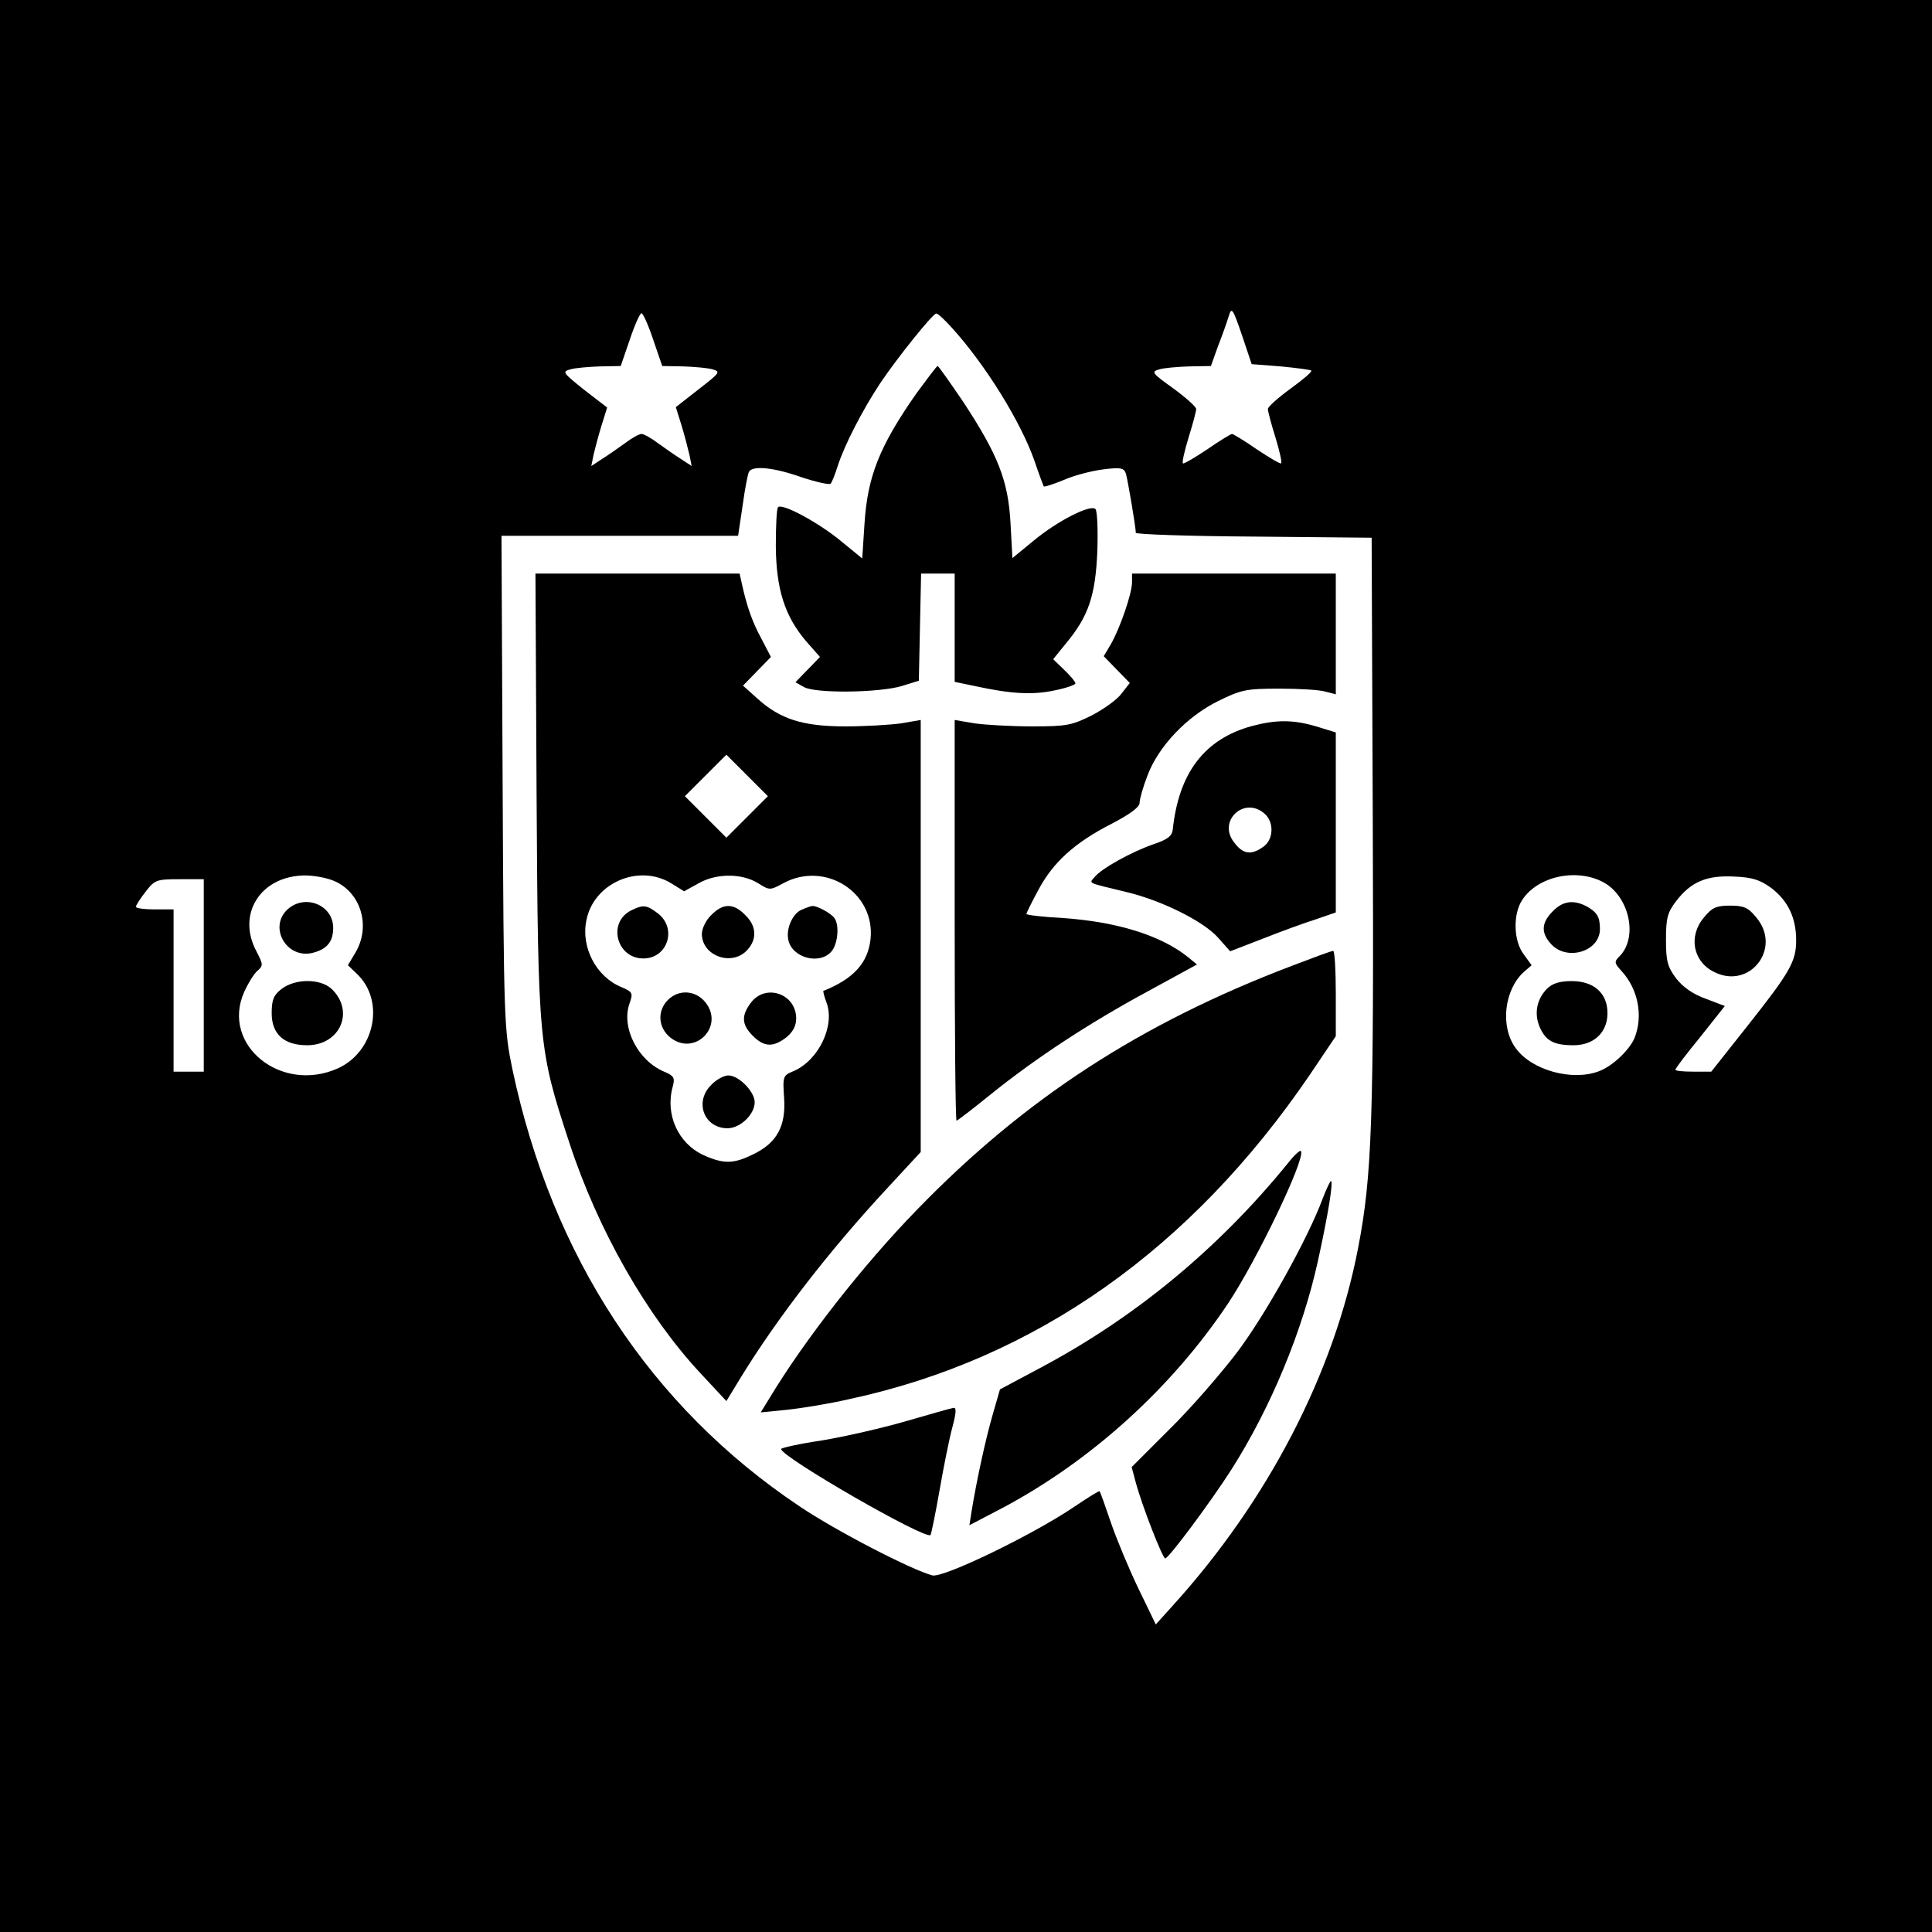 <?xml version="1.0" standalone="no"?>
<!DOCTYPE svg PUBLIC "-//W3C//DTD SVG 20010904//EN"
 "http://www.w3.org/TR/2001/REC-SVG-20010904/DTD/svg10.dtd">
<svg version="1.0" xmlns="http://www.w3.org/2000/svg"
 width="512pt" height="512pt" viewBox="0 0 512 512"
 preserveAspectRatio="xMidYMid meet">
<g transform="translate(0,512) scale(0.1,-0.1)"
fill="#000000" stroke="none">
<path d="M0 2560 l0 -2560 2560 0 2560 0 0 2560 0 2560 -2560 0 -2560 0 0
-2560z m3294 1664 l23 -69 77 -6 c42 -4 79 -9 81 -11 3 -3 -22 -24 -55 -48
-33 -24 -60 -48 -60 -54 0 -6 9 -40 20 -75 11 -36 18 -67 15 -69 -2 -2 -31 15
-64 37 -33 23 -63 41 -66 41 -3 0 -33 -18 -66 -41 -33 -22 -62 -39 -64 -37 -3
2 4 33 15 69 11 35 20 69 20 75 0 6 -27 30 -61 55 -56 40 -59 44 -37 50 12 4
49 7 80 8 l57 1 19 53 c11 28 23 62 27 75 9 31 11 28 39 -54z m-1563 -4 l24
-70 55 -1 c30 -1 66 -4 79 -8 21 -6 19 -9 -38 -53 l-60 -47 15 -48 c8 -26 17
-61 21 -78 l6 -30 -29 19 c-16 10 -43 29 -61 42 -17 13 -37 24 -43 24 -6 0
-26 -11 -43 -24 -18 -13 -45 -32 -61 -42 l-29 -19 6 30 c4 17 13 51 21 77 l15
48 -61 47 c-56 45 -59 48 -37 54 13 4 49 7 79 8 l55 1 24 70 c13 39 27 70 31
70 4 0 18 -31 31 -70z m791 32 c90 -99 183 -250 219 -352 12 -36 24 -67 25
-69 2 -2 26 6 53 17 27 12 73 24 104 28 48 6 56 4 61 -12 5 -18 26 -141 26
-156 0 -4 141 -9 313 -10 l312 -3 3 -755 c3 -790 -2 -937 -39 -1128 -64 -332
-239 -669 -491 -947 l-45 -50 -46 95 c-25 52 -58 131 -73 175 -15 44 -28 81
-30 83 -1 2 -33 -18 -70 -43 -110 -74 -344 -187 -373 -180 -54 14 -254 117
-352 183 -395 264 -656 662 -761 1158 -22 106 -23 125 -26 762 l-3 652 314 0
313 0 12 80 c6 45 14 85 17 90 10 17 67 11 140 -15 39 -13 73 -20 76 -17 4 4
12 25 19 47 18 56 66 149 113 220 45 67 139 184 148 184 4 1 22 -16 41 -37z
m-1638 -1466 c73 -30 100 -122 57 -192 l-19 -32 23 -22 c76 -71 49 -206 -49
-251 -151 -68 -311 62 -249 202 11 24 27 50 36 57 15 13 14 17 -3 50 -54 100
11 201 128 202 23 0 57 -6 76 -14z m3365 -4 c67 -36 92 -141 46 -193 -18 -18
-18 -20 2 -42 44 -48 58 -118 35 -177 -13 -32 -59 -76 -95 -89 -71 -27 -178 3
-220 61 -42 57 -31 154 21 202 l21 18 -21 29 c-27 35 -29 106 -4 144 41 63
144 85 215 47z m446 -16 c44 -34 65 -79 65 -138 0 -56 -16 -84 -130 -228 l-95
-120 -47 0 c-27 0 -48 2 -48 5 0 4 30 43 66 87 l65 82 -50 19 c-34 12 -61 31
-79 54 -23 31 -27 46 -27 103 0 57 4 72 27 102 39 51 81 69 154 65 49 -2 69
-9 99 -31z m-4155 -231 l0 -255 -40 0 -40 0 0 215 0 215 -50 0 c-27 0 -50 3
-50 7 0 3 11 21 26 40 24 31 28 33 90 33 l64 0 0 -255z"/>
<path d="M2429 4078 c-98 -140 -130 -220 -138 -346 l-6 -92 -55 45 c-60 50
-157 102 -168 91 -4 -4 -6 -51 -6 -104 1 -114 24 -185 80 -251 l37 -42 -33
-34 -32 -33 23 -13 c31 -17 199 -15 259 3 l45 14 3 142 3 142 44 0 45 0 0
-143 0 -144 53 -11 c96 -21 153 -24 210 -12 31 6 57 15 57 19 0 4 -13 20 -30
36 l-29 28 34 42 c60 72 78 127 83 243 2 57 0 108 -5 113 -13 13 -100 -31
-164 -84 l-56 -46 -5 92 c-6 113 -33 181 -124 320 -36 53 -67 97 -69 97 -3 0
-27 -33 -56 -72z"/>
<path d="M1422 3013 c4 -661 5 -672 87 -922 76 -232 206 -459 348 -611 l68
-73 39 64 c96 156 232 333 389 502 l87 94 0 573 0 572 -52 -9 c-29 -4 -96 -8
-148 -8 -112 0 -172 19 -232 73 l-39 35 37 38 37 38 -25 48 c-25 46 -39 87
-52 146 l-6 27 -271 0 -270 0 3 -587z m558 -58 l-55 -55 -55 55 -55 55 55 55
55 55 55 -55 55 -55 -55 -55z m-201 -176 l34 -21 38 21 c47 27 114 27 157 1
32 -20 32 -20 69 0 111 59 243 -26 230 -149 -7 -63 -45 -105 -125 -137 -1 -1
2 -14 8 -30 24 -62 -21 -155 -88 -183 -27 -11 -28 -14 -24 -71 5 -74 -19 -119
-82 -149 -52 -26 -79 -26 -132 -2 -67 31 -102 108 -81 182 6 23 3 28 -23 39
-69 29 -114 116 -92 180 10 28 9 31 -21 44 -67 27 -108 106 -93 177 19 99 139
151 225 98z"/>
<path d="M1674 2708 c-65 -31 -41 -128 31 -128 64 0 90 79 39 119 -30 23 -39
24 -70 9z"/>
<path d="M1885 2695 c-14 -13 -25 -36 -25 -50 0 -58 79 -87 120 -43 27 29 25
64 -5 93 -31 32 -59 32 -90 0z"/>
<path d="M2122 2708 c-22 -11 -39 -49 -33 -78 9 -48 82 -68 114 -32 17 19 22
68 9 88 -8 13 -47 34 -59 33 -4 0 -18 -5 -31 -11z"/>
<path d="M1770 2470 c-29 -29 -26 -74 7 -100 64 -50 143 29 93 93 -26 33 -71
36 -100 7z"/>
<path d="M1991 2464 c-27 -35 -26 -59 4 -89 30 -30 54 -31 89 -4 17 14 26 30
26 50 0 65 -80 93 -119 43z"/>
<path d="M1885 2245 c-46 -45 -19 -115 43 -115 34 0 72 37 72 69 0 28 -42 71
-70 71 -11 0 -32 -11 -45 -25z"/>
<path d="M3000 3577 c0 -30 -32 -122 -56 -164 l-19 -32 35 -36 34 -35 -21 -27
c-11 -16 -46 -41 -78 -58 -54 -27 -67 -30 -159 -30 -56 0 -125 4 -153 8 l-53
9 0 -531 c0 -292 2 -531 5 -531 2 0 44 32 92 71 118 95 258 187 415 272 l130
71 -23 19 c-72 58 -188 94 -331 104 -54 3 -98 8 -98 11 0 2 14 31 32 64 39 73
96 125 194 175 48 25 74 44 74 55 0 10 9 42 21 73 29 77 104 156 187 197 61
30 74 33 162 33 52 0 107 -3 123 -8 l27 -7 0 160 0 160 -270 0 -270 0 0 -23z"/>
<path d="M3318 3196 c-125 -34 -194 -123 -210 -274 -2 -18 -14 -27 -53 -40
-57 -20 -135 -63 -154 -86 -15 -18 -23 -14 84 -40 93 -22 206 -78 244 -122
l31 -35 88 34 c48 19 111 42 140 51 l52 18 0 238 0 239 -52 16 c-61 18 -106
18 -170 1z m34 -233 c25 -23 23 -68 -4 -87 -32 -23 -54 -20 -77 11 -46 57 27
125 81 76z"/>
<path d="M3425 2561 c-403 -153 -710 -353 -995 -647 -144 -148 -297 -344 -390
-498 l-24 -39 70 7 c38 4 112 16 164 28 494 106 907 398 1222 861 l68 101 0
113 c0 62 -3 113 -7 113 -5 0 -53 -18 -108 -39z"/>
<path d="M3412 2036 c-185 -227 -406 -409 -657 -542 l-105 -56 -19 -66 c-19
-65 -43 -176 -56 -256 l-6 -38 88 46 c235 125 448 318 597 541 76 114 204 380
194 404 -2 5 -18 -10 -36 -33z"/>
<path d="M3505 1943 c-39 -105 -150 -305 -226 -406 -44 -58 -125 -151 -180
-205 l-100 -100 11 -41 c17 -63 71 -201 78 -201 9 0 120 149 175 235 105 165
189 368 230 555 27 123 41 210 34 210 -2 0 -12 -21 -22 -47z"/>
<path d="M2402 1354 c-62 -18 -162 -41 -222 -51 -61 -9 -110 -20 -110 -23 0
-21 382 -241 396 -228 2 3 13 56 24 119 11 63 26 138 34 167 10 38 11 52 3 51
-7 -1 -63 -17 -125 -35z"/>
<path d="M762 2710 c-50 -46 -5 -129 63 -116 40 9 58 29 58 67 0 61 -75 91
-121 49z"/>
<path d="M746 2499 c-21 -16 -26 -29 -26 -64 0 -56 33 -85 94 -85 88 0 127 91
64 150 -30 27 -96 27 -132 -1z"/>
<path d="M4115 2705 c-29 -29 -32 -55 -7 -84 41 -50 132 -24 132 37 0 33 -8
45 -37 61 -34 17 -62 13 -88 -14z"/>
<path d="M4100 2500 c-27 -27 -35 -65 -20 -101 16 -37 37 -49 90 -49 54 0 90
34 90 85 0 53 -36 85 -95 85 -31 0 -51 -6 -65 -20z"/>
<path d="M4516 2689 c-42 -49 -30 -116 25 -144 95 -50 183 62 113 144 -21 26
-33 31 -69 31 -36 0 -48 -5 -69 -31z"/>
</g>
</svg>
